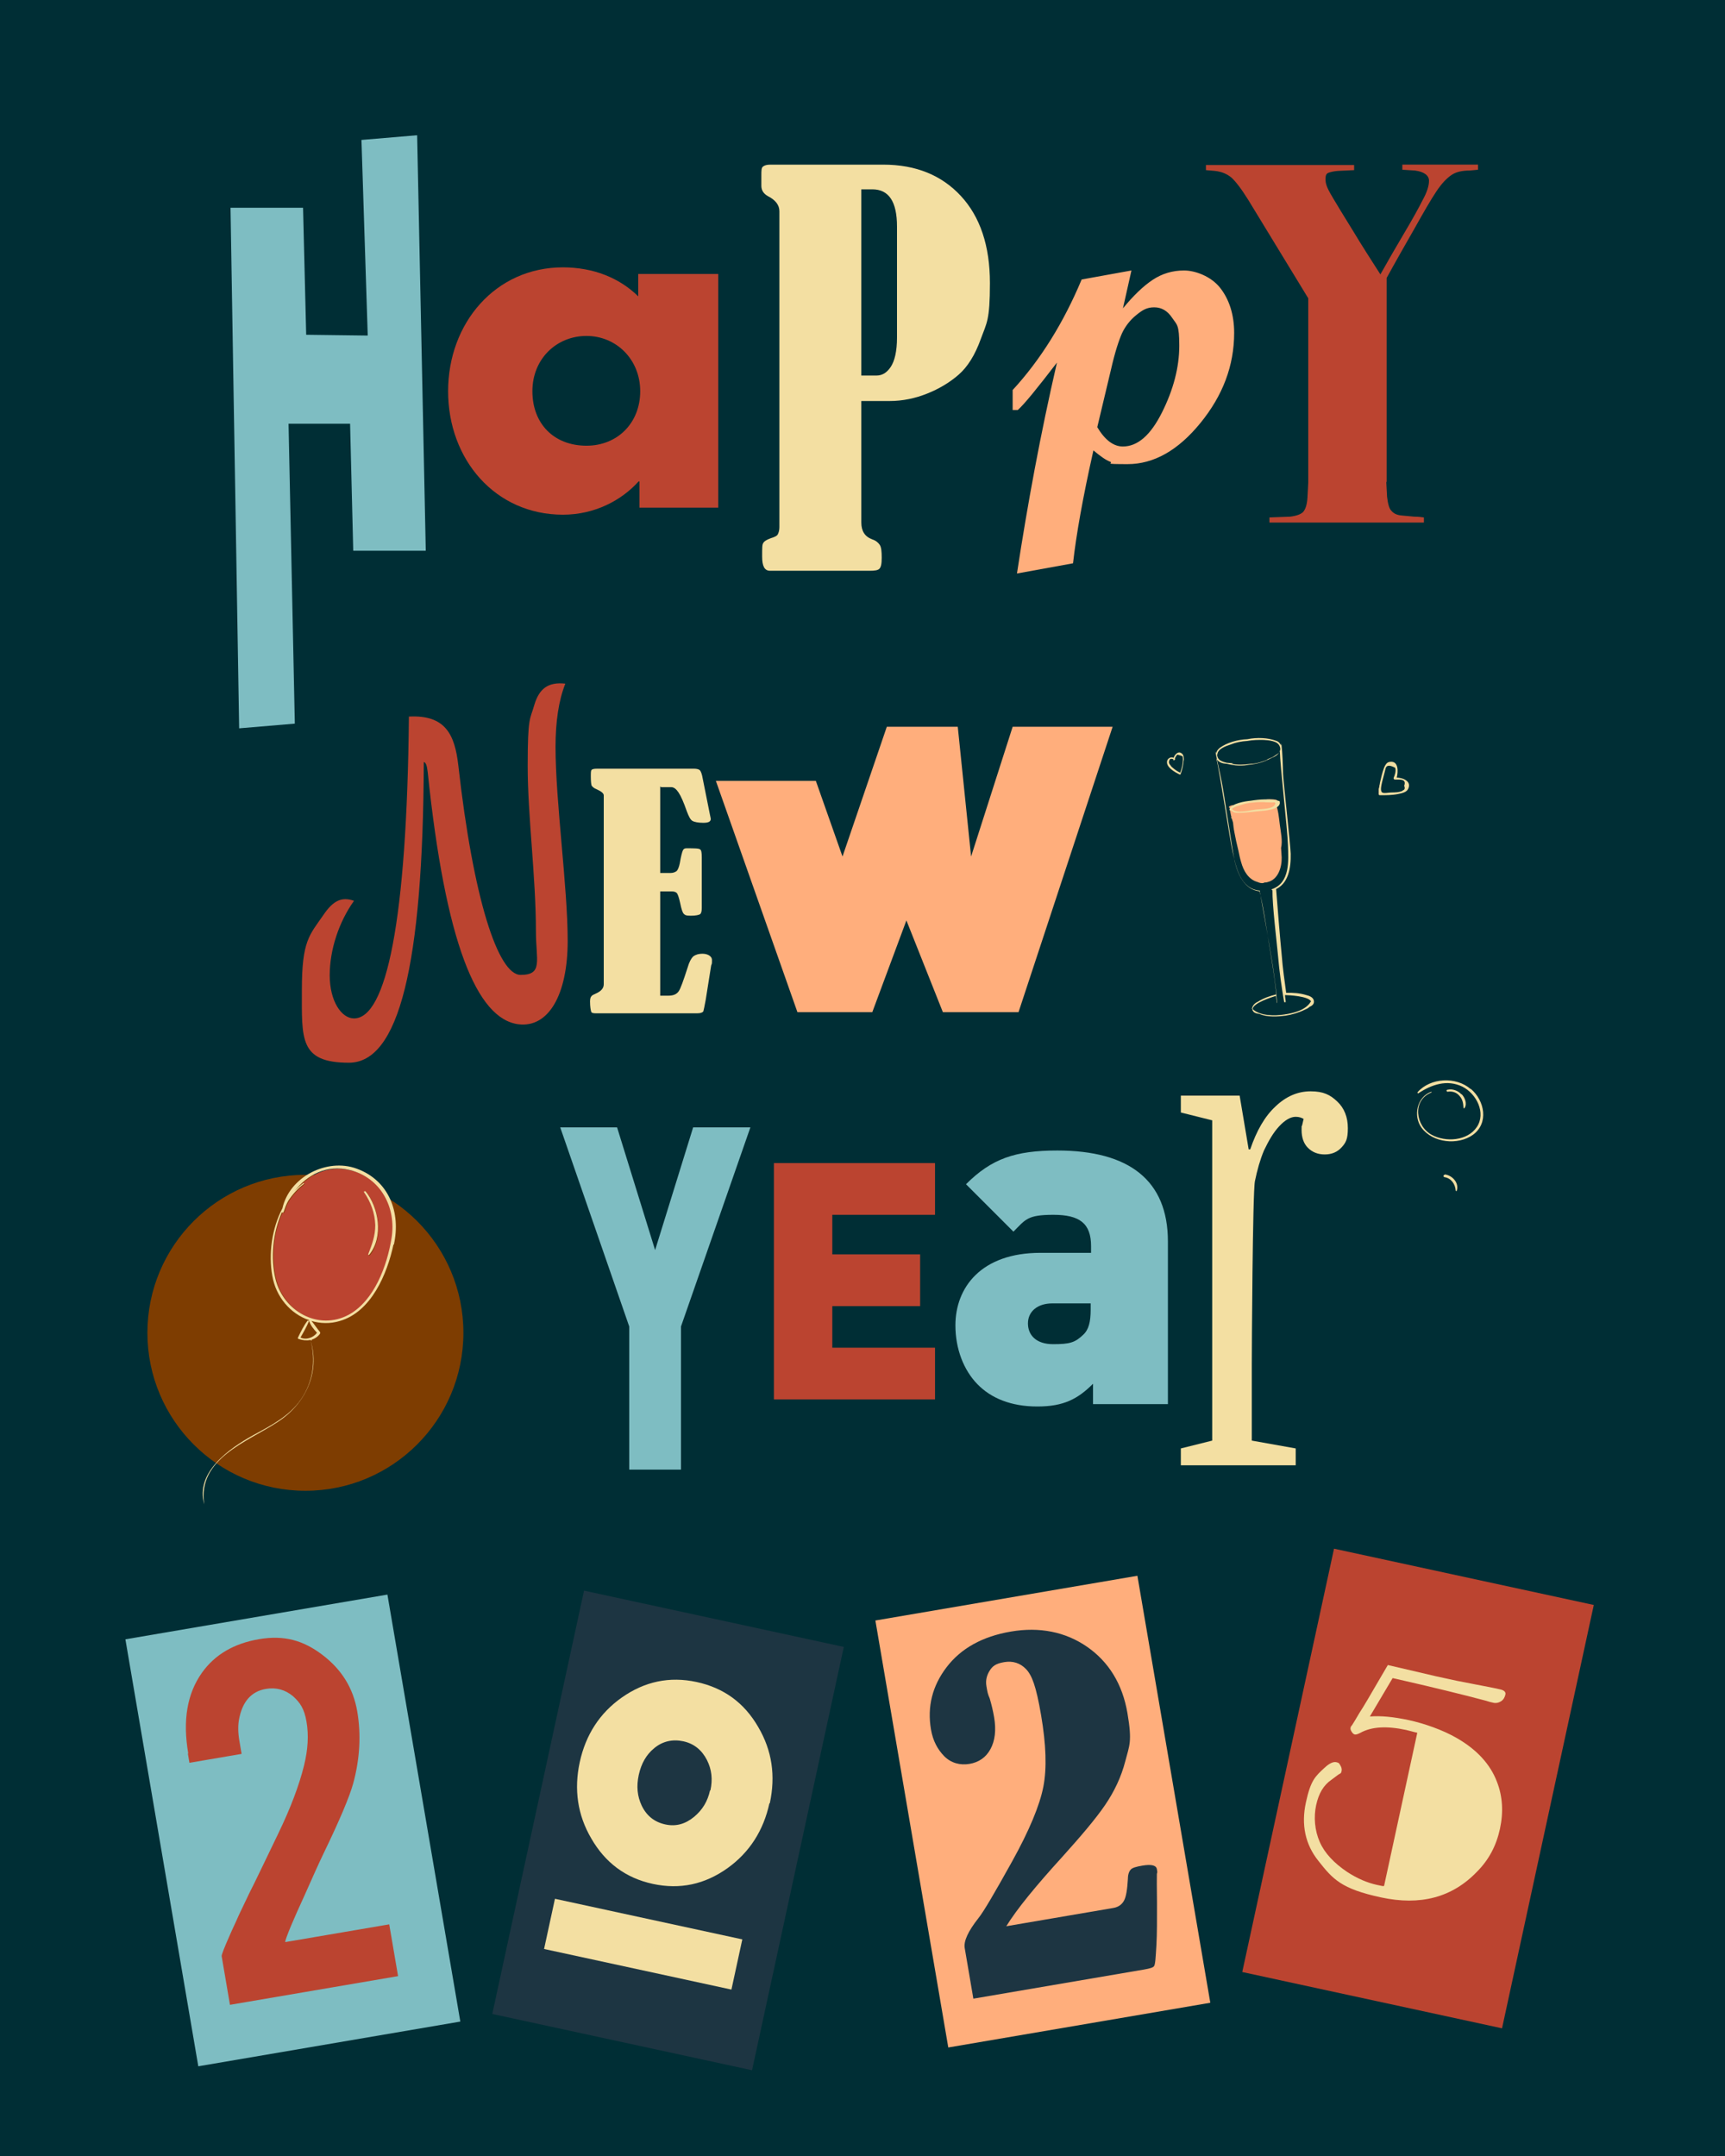 <svg id="eGFxpHcNAIk1" xmlns="http://www.w3.org/2000/svg" xmlns:xlink="http://www.w3.org/1999/xlink" viewBox="0 0 440 550" shape-rendering="geometricPrecision" text-rendering="geometricPrecision" project-id="0be150777c6545e08d19874daebfc05c" export-id="4f57b571700d4167b7c91d207d272709" cached="false" width="440" height="550">
<style><![CDATA[
#eGFxpHcNAIk10_tr {animation: eGFxpHcNAIk10_tr__tr 4000ms linear infinite normal forwards}@keyframes eGFxpHcNAIk10_tr__tr { 0% {transform: translate(74.7px,466.95px) rotate(-9.688deg)} 25% {transform: translate(74.7px,466.95px) rotate(10.07deg)} 50% {transform: translate(74.7px,466.95px) rotate(-9.688deg)} 75% {transform: translate(74.7px,466.95px) rotate(10.07deg)} 100% {transform: translate(74.7px,466.95px) rotate(-9.688deg)}} #eGFxpHcNAIk10_ts {animation: eGFxpHcNAIk10_ts__ts 4000ms linear infinite normal forwards}@keyframes eGFxpHcNAIk10_ts__ts { 0% {transform: scale(1,1)} 12.5% {transform: scale(1.168,1.168)} 25% {transform: scale(1,1)} 100% {transform: scale(1,1)}} #eGFxpHcNAIk13_tr {animation: eGFxpHcNAIk13_tr__tr 4000ms linear infinite normal forwards}@keyframes eGFxpHcNAIk13_tr__tr { 0% {transform: translate(266px,462.15px) rotate(-9.688deg)} 25% {transform: translate(266px,462.15px) rotate(10.07deg)} 50% {transform: translate(266px,462.15px) rotate(-9.688deg)} 75% {transform: translate(266px,462.15px) rotate(10.07deg)} 100% {transform: translate(266px,462.15px) rotate(-9.688deg)}} #eGFxpHcNAIk13_ts {animation: eGFxpHcNAIk13_ts__ts 4000ms linear infinite normal forwards}@keyframes eGFxpHcNAIk13_ts__ts { 0% {transform: scale(1,1)} 50% {transform: scale(1,1)} 62.5% {transform: scale(1.198,1.198)} 75% {transform: scale(1,1)} 100% {transform: scale(1,1)}} #eGFxpHcNAIk16_tr {animation: eGFxpHcNAIk16_tr__tr 4000ms linear infinite normal forwards}@keyframes eGFxpHcNAIk16_tr__tr { 0% {transform: translate(170.4px,466.95px) rotate(12.229deg)} 25% {transform: translate(170.4px,466.95px) rotate(-12.664deg)} 50% {transform: translate(170.4px,466.95px) rotate(12.229deg)} 75% {transform: translate(170.4px,466.95px) rotate(-12.664deg)} 100% {transform: translate(170.4px,466.95px) rotate(12.229deg)}} #eGFxpHcNAIk16_ts {animation: eGFxpHcNAIk16_ts__ts 4000ms linear infinite normal forwards}@keyframes eGFxpHcNAIk16_ts__ts { 0% {transform: scale(1,1)} 25% {transform: scale(1,1)} 37.5% {transform: scale(1.194,1.194)} 50% {transform: scale(1,1)} 100% {transform: scale(1,1)}} #eGFxpHcNAIk20_tr {animation: eGFxpHcNAIk20_tr__tr 4000ms linear infinite normal forwards}@keyframes eGFxpHcNAIk20_tr__tr { 0% {transform: translate(361.7px,456.25px) rotate(12.229deg)} 25% {transform: translate(361.7px,456.25px) rotate(-12.664deg)} 50% {transform: translate(361.7px,456.25px) rotate(12.229deg)} 75% {transform: translate(361.7px,456.25px) rotate(-12.664deg)} 100% {transform: translate(361.7px,456.25px) rotate(12.229deg)}} #eGFxpHcNAIk20_ts {animation: eGFxpHcNAIk20_ts__ts 4000ms linear infinite normal forwards}@keyframes eGFxpHcNAIk20_ts__ts { 0% {transform: scale(1,1)} 75% {transform: scale(1,1)} 87.5% {transform: scale(1.309,1.309)} 100% {transform: scale(1,1)}} #eGFxpHcNAIk28_tr {animation: eGFxpHcNAIk28_tr__tr 4000ms linear infinite normal forwards}@keyframes eGFxpHcNAIk28_tr__tr { 0% {transform: translate(323.083px,223.592px) rotate(-22.758deg)} 25% {transform: translate(323.083px,223.592px) rotate(13.135deg)} 50% {transform: translate(323.083px,223.592px) rotate(-22.758deg)} 75% {transform: translate(323.083px,223.592px) rotate(13.135deg)} 100% {transform: translate(323.083px,223.592px) rotate(-22.758deg)}} #eGFxpHcNAIk46_ts {animation: eGFxpHcNAIk46_ts__ts 4000ms linear infinite normal forwards}@keyframes eGFxpHcNAIk46_ts__ts { 0% {transform: translate(299.812px,194.768px) scale(0.583,0.583)} 25% {transform: translate(299.812px,194.768px) scale(1.22,1.22)} 50% {transform: translate(299.812px,194.768px) scale(0.583,0.583)} 75% {transform: translate(299.812px,194.768px) scale(1.22,1.22)} 100% {transform: translate(299.812px,194.768px) scale(0.583,0.583)}} #eGFxpHcNAIk47_ts {animation: eGFxpHcNAIk47_ts__ts 4000ms linear infinite normal forwards}@keyframes eGFxpHcNAIk47_ts__ts { 0% {transform: translate(355.535px,198.595px) scale(1,1)} 25% {transform: translate(355.535px,198.595px) scale(0.585,0.585)} 50% {transform: translate(355.535px,198.595px) scale(1,1)} 75% {transform: translate(355.535px,198.595px) scale(0.585,0.585)} 100% {transform: translate(355.535px,198.595px) scale(1,1)}} #eGFxpHcNAIk49_tr {animation: eGFxpHcNAIk49_tr__tr 4000ms linear infinite normal forwards}@keyframes eGFxpHcNAIk49_tr__tr { 0% {transform: translate(76.115px,342.498px) rotate(18.824deg)} 25% {transform: translate(76.115px,342.498px) rotate(-2.139deg)} 50% {transform: translate(76.115px,342.498px) rotate(18.824deg)} 75% {transform: translate(76.115px,342.498px) rotate(-2.139deg)} 100% {transform: translate(76.115px,342.498px) rotate(18.824deg)}} #eGFxpHcNAIk54 {animation: eGFxpHcNAIk54_c_o 4000ms linear infinite normal forwards}@keyframes eGFxpHcNAIk54_c_o { 0% {opacity: 1} 12.5% {opacity: 0} 25% {opacity: 1} 37.5% {opacity: 0} 50% {opacity: 1} 62.5% {opacity: 0} 75% {opacity: 1} 87.5% {opacity: 0} 100% {opacity: 1}} #eGFxpHcNAIk56 {animation: eGFxpHcNAIk56_c_o 4000ms linear infinite normal forwards}@keyframes eGFxpHcNAIk56_c_o { 0% {opacity: 0} 12.5% {opacity: 1} 25% {opacity: 0} 37.5% {opacity: 1} 50% {opacity: 0} 62.5% {opacity: 1} 75% {opacity: 0} 87.5% {opacity: 1} 100% {opacity: 0}} #eGFxpHcNAIk58 {animation: eGFxpHcNAIk58_c_o 4000ms linear infinite normal forwards}@keyframes eGFxpHcNAIk58_c_o { 0% {opacity: 0} 25% {opacity: 1} 50% {opacity: 0} 75% {opacity: 1} 100% {opacity: 0}} #eGFxpHcNAIk59 {animation: eGFxpHcNAIk59_c_o 4000ms linear infinite normal forwards}@keyframes eGFxpHcNAIk59_c_o { 0% {opacity: 0} 25% {opacity: 0} 50% {opacity: 1} 67.5% {opacity: 0} 92.5% {opacity: 0} 100% {opacity: 1}} #eGFxpHcNAIk60 {animation: eGFxpHcNAIk60_c_o 4000ms linear infinite normal forwards}@keyframes eGFxpHcNAIk60_c_o { 0% {opacity: 0} 17.5% {opacity: 0} 37.5% {opacity: 1} 55% {opacity: 0} 75% {opacity: 1} 92.5% {opacity: 0} 100% {opacity: 1}}
]]></style>
<rect width="440" height="550" rx="0" ry="0" fill="#002e35" stroke-width="0"/><path d="M141.7,190.5c0,14.1,3.1,35.7,3.1,49.5s-4.9,22.2-12.5,21.3c-10.7-1.3-18.7-20.9-23.2-64.3-.2-1.8-.5-2.5-1-2.6-.2,52.1-6.4,76.7-19.1,76.7s-12-6.1-12-18.6s1.9-13.9,5.5-19.1c2.5-3.7,4.7-4.7,7.8-3.6-3.8,5.3-6.2,12.4-6.2,19s3,11,6.2,11c8.2,0,13.5-24.7,14-77c9.4-.5,11.7,4.7,12.6,12.4c3.8,33.9,10.1,53.5,15.9,53.5s3.9-3.7,3.9-11.1c0-13.9-2.1-29.4-2.1-42.2s.6-11.7,1.7-15.6c1.2-4,3.4-5.9,7.9-5.4-1.7,4.3-2.5,9.7-2.5,16.2v0-.1Z" fill="#bb4430" stroke-width="0"/><path d="M168.4,200.6v22.1h2.6c.7,0,1.2-.2,1.6-.5.3-.3.6-1,.8-2c.3-1.8.6-2.9.8-3.3s.5-.5.9-.5c2,0,3.2,0,3.5.3.3.2.4.8.4,2v12.9c0,.8-.1,1.3-.4,1.6-.3.2-1.1.4-2.4.4s-1.5-.2-1.8-.5-.6-1.2-.9-2.7c-.3-1.4-.6-2.2-.8-2.5s-.7-.5-1.3-.5h-3v26.6h2.1c1.3,0,2.1-.4,2.6-1.1s1.2-2.7,2.3-6.1c.4-1.4.9-2.3,1.4-2.8.5-.4,1.3-.7,2.4-.7s2.4.5,2.4,1.6s0,.8-.2,1.4l-1.4,8.8c-.3,1.6-.5,2.6-.6,2.9-.2.3-.7.5-1.6.5h-25.8c-.7,0-1.1-.1-1.2-.4s-.3-1.2-.3-2.6.5-1.6,1.4-2c1.4-.6,2.1-1.4,2.1-2.4v-48.2c0-.5-.6-1-1.7-1.5-.8-.3-1.2-.7-1.4-1-.1-.3-.2-1.1-.2-2.2s0-1.6.2-1.8.6-.3,1.4-.3h24.7c.6,0,1.1.1,1.4.3s.5.7.7,1.5l2,10c.1.5.2.9.2,1c0,.7-.6,1-1.9,1s-2.3-.2-2.8-.5-.9-1.1-1.4-2.4c-.8-2.3-1.5-3.9-2.1-4.8s-1.2-1.4-1.9-1.4h-2.6l-.2-.2Z" fill="#f3dfa2" stroke-width="0"/><path d="M222.6,258.2h-19.2l-20.8-59h25.5l6.8,19.3l11.3-33.1h18.1l3.4,33.1l10.6-33.1h25.5l-24,72.8h-19.3l-9.3-23.4-8.7,23.4h.1Z" fill="#ffae7c" stroke-width="0"/><path d="M160.5,338.4l-17.6-50.8h14.5l9.7,31.3l9.7-31.3h14.6l-17.7,50.8v36.5h-13.2v-36.5v0Z" fill="#7ebdc2" stroke-width="0"/><path d="M197.4,357.1v-60.4h41.1v13.2h-26.2v10.1h22.4v13.2h-22.4v10.6h26.2v13.2h-41.1v.1Z" fill="#bb4430" stroke-width="0"/><path d="M278.8,358.2v-5.2c-3.9,3.9-7.5,5.8-14.2,5.8s-11.8-2.1-15.3-5.7-5.6-9-5.6-15c0-9.6,6.5-18.5,21.7-18.5h12.9v-1.7c0-5.8-2.9-8-9.6-8s-7.1,1.2-10.2,4.3l-12.1-12.1c6.5-6.5,12.5-8.6,23.3-8.6c18.3,0,28.2,7.6,28.2,23.2v41.5h-19-.1Zm-.5-25.7h-9.9c-3.8,0-6.2,2.1-6.2,5.1s2.1,5.3,6.4,5.3s5.6-.4,7.7-2.4c1.4-1.3,1.9-3.3,1.9-6.4v-1.7v0l.1.1Z" fill="#7ebdc2" stroke-width="0"/><path d="M332.6,285.5c-.6-.4-1.3-.6-2.1-.6-1.3,0-2.7.8-4.2,2.4s-2.7,3.7-3.9,6.2c-1,2.4-1.7,4.9-2.3,7.8-.6,2.8-.8,43.7-.8,46.7v19.5l11.2,2v4.3h-29.3v-4.3l8-2v-81.7l-8-2v-4.3h15l2.3,13.7h.4c1.6-4.7,3.7-8.4,6.4-10.9c2.7-2.6,5.7-3.9,9-3.9s5,.9,6.8,2.6s2.7,4,2.7,6.8-.5,3.7-1.6,4.9-2.5,1.8-4.3,1.8-3.2-.6-4.3-1.7-1.6-2.7-1.6-4.5s0-.8.1-1.1.2-.9.4-1.7v0h.1Z" fill="#f3dfa2" stroke-width="0"/><g id="eGFxpHcNAIk10_tr" transform="translate(74.7,466.95) rotate(-9.688)"><g id="eGFxpHcNAIk10_ts" transform="scale(1,1)"><g transform="translate(-74.7,-466.95)"><rect width="67.8" height="110.5" rx="0" ry="0" transform="translate(40.8 411.7)" fill="#7ebdc2" stroke-width="0"/><path d="M51.7,443.1c0-8.6,2.3-15.1,6.9-19.7c4-4,9.3-6,15.8-6s11.1,2.2,15.3,6.7s6.3,9.7,6.3,15.7-1.4,12.1-4.1,17.9c-1.5,3.2-5,8.7-10.5,16.4-1.5,2.1-3.7,5.4-6.7,9.9l-2.5,3.7c-1.6,2.4-2.8,4.3-3.6,5.7-.4.7-.6,1.1-.6,1.3h26.9v13.4h-43.5v-12.6c0-.3,1-2,3-5c.9-1.4,2-2.9,3.1-4.6l3.6-5.1c2.1-2.8,5.3-7.4,9.8-13.7c4.2-5.9,7.3-11.2,9.4-16c1.7-3.9,2.5-7.5,2.5-10.9s-.8-5.1-2.3-7c-1.7-2-3.9-3-6.5-3-3.8,0-6.5,2.2-8.1,6.6-.5,1.4-.8,3.2-.8,5.2v3.5h-13.5v-2.4v0h.1Z" fill="#bb4430" stroke-width="0"/></g></g></g><g id="eGFxpHcNAIk13_tr" transform="translate(266,462.15) rotate(-9.688)"><g id="eGFxpHcNAIk13_ts" transform="scale(1,1)"><g transform="translate(-266,-462.15)"><rect width="67.8" height="110.5" rx="0" ry="0" transform="translate(232.1 406.9)" fill="#ffae7c" stroke-width="0"/><path d="M251.5,489.4h28.1c1.3,0,2.3-.5,3-1.4s1.3-2.7,1.9-5.3c.2-1.1.6-1.8,1.1-2.2s1.5-.5,3.1-.5c2.3,0,3.5.5,3.5,1.5s0,.7-.2,1.2c-.2,1-.6,3.4-1.2,7.2-.7,4.1-1.3,7.8-2,10.8s-1.1,4.8-1.5,5.1c-.3.3-1.2.4-2.6.4h-44.2v-13.1c0-1.8,1.6-4.1,4.7-6.9c1.6-1.4,5.2-5.7,10.9-12.8s9.4-13,11.1-17.5s2.5-10.5,2.5-18.1-.6-10.4-1.8-12.2-3-2.7-5.2-2.7-3.1.5-4,1.5-1.5,2.2-1.5,3.8s0,2,.3,3.2c.2,1.7.3,3.3.3,4.9c0,3.4-.8,6-2.3,7.9s-3.5,2.8-5.9,2.8-4.6-1-6-3-2.2-4.4-2.2-7.3c0-5.9,2.2-10.9,6.6-15s10.3-6.2,17.7-6.2s13.7,2.4,18.5,7.1s7.3,10.9,7.3,18.4-.9,8.2-2.6,12-4.1,7.2-7,10.2-7.3,6.7-13,11.2c-7.8,6.1-13.6,11.1-17.1,15.1v0l-.3-.1Z" fill="#1d3542" stroke-width="0"/></g></g></g><g id="eGFxpHcNAIk16_tr" transform="translate(170.4,466.95) rotate(12.229)"><g id="eGFxpHcNAIk16_ts" transform="scale(1,1)"><g transform="translate(-170.4,-466.95)"><rect width="67.8" height="110.5" rx="0" ry="0" transform="translate(136.5 411.7)" fill="#1d3542" stroke-width="0"/><rect width="48.9" height="13.1" rx="0" ry="0" transform="translate(145.9 490.1)" fill="#f3dfa2" stroke-width="0"/><path d="M194.2,454.7c0,7.1-2.3,13.3-6.9,18.4-4.8,5.3-10.7,8-17.8,8s-13-2.7-17.8-8c-4.7-5.1-7-11.3-7-18.4s2.3-13.3,7-18.4c4.8-5.2,10.7-7.9,17.8-7.9s13,2.6,17.8,7.9c4.7,5.1,7,11.2,7,18.4v0h-.1Zm-15.4,0c0-2.9-.8-5.3-2.5-7.4-1.8-2.2-4.1-3.4-6.9-3.4s-5.2,1.1-6.9,3.3c-1.6,2-2.4,4.5-2.4,7.5s.8,5.4,2.4,7.5c1.8,2.3,4.1,3.4,6.9,3.4s5-1.2,6.8-3.5c1.7-2.2,2.5-4.6,2.5-7.4v0h.1Z" fill="#f3dfa2" stroke-width="0"/></g></g></g><g id="eGFxpHcNAIk20_tr" transform="translate(361.7,456.25) rotate(12.229)"><g id="eGFxpHcNAIk20_ts" transform="scale(1,1)"><g transform="translate(-361.7,-456.25)"><rect width="67.8" height="110.5" rx="0" ry="0" transform="translate(327.8 401)" fill="#bb4430" stroke-width="0"/><path d="M358.7,442.4c-1.2,0-2.2-.1-3.1-.1-5,0-8.8,1-11.3,3.2-.6.5-1,.7-1.3.7s-.6-.2-.9-.5-.5-.6-.5-.9s0-.4.2-.7l.5-1.4.7-2.1c.8-2.1,1.7-4.9,2.8-8.3l1.7-5.2l12.6.2h5.5c0,0,9.4-.2,9.4-.2h1.8c1,0,1.6.3,1.6,1s-.2,1.4-.7,1.9-1.1.8-1.8.8-1.1,0-2-.1c-6.4-.3-14.3-.5-23.7-.6h-.8l-3.6,10.8c2.6-.8,5.9-1.2,9.9-1.2s9,.6,13,1.9c5.6,1.8,9.7,4.7,12.3,8.7c2.2,3.3,3.3,7.2,3.3,11.6s-1.1,8.3-3.4,11.9c-4.8,7.8-12.3,11.6-22.6,11.6s-12.9-1.9-17.5-5.7c-4.2-3.4-6.3-8.1-6.3-13.9s.9-7,2.8-9.7c.9-1.3,1.8-2,2.6-2s.8.2,1.2.6.6.9.6,1.3s0,.6-.3.8-.8.9-1.8,2c-1.6,1.7-2.4,4-2.4,7.1s1,6.4,2.9,9c1.8,2.5,4.7,4.5,8.5,6c2.9,1.1,5.6,1.6,8.1,1.6s.9,0,1.8-.1v-40.2v0l.2.2Z" fill="#f3dfa2" stroke-width="0"/></g></g></g><path d="M108.6,140.5h-18.5c0-.1-.8-32.4-.8-32.4h-15.7c0-.1,1.6,76.5,1.6,76.5L61,185.8L58.8,53h18.5c0,.1.8,32.4.8,32.4l15.7.2-1.6-49.9l14.2-1.2l2.2,105.9v0v.1Z" fill="#7ebdc2" stroke-width="0"/><path d="M143.5,68.2c7.9,0,14.5,2.7,19.3,7.4v-5.7h20.4v59.6h-20.1v-6.7h-.2c-4.4,4.9-11.3,8.5-19.3,8.5-17.3,0-29.3-14.1-29.3-31.5s12.1-31.6,29.3-31.6v0h-.1Zm6.1,45.5c7.9,0,13.7-5.8,13.7-13.9s-6.1-14.1-13.7-14.1-13.8,5.8-13.8,14.1s5.5,13.9,13.8,13.9Z" fill="#bb4430" stroke-width="0"/><path d="M219.7,102.3v31c0,2.2.9,3.6,2.8,4.3.9.3,1.5.8,1.9,1.4s.5,1.7.5,3.3-.2,2.4-.6,2.8-1.2.5-2.5.5h-25.4c-1.4,0-2-1.2-2-3.6s0-3.1.3-3.5c.2-.4.8-.8,1.9-1.2c1-.3,1.6-.6,1.8-1s.4-1,.4-1.8v-80.6c0-1.6-1-2.9-3-3.9-1-.6-1.6-1.4-1.6-2.6v-2.7c0-1.1,0-1.9.4-2.2s.9-.5,1.9-.5h28.8c8.3,0,14.9,2.7,19.8,8s7.4,12.7,7.4,22.2-.8,10.1-2.3,14.2c-1.5,4.2-3.4,7.2-5.7,9.2s-5,3.6-8,4.8-6.2,1.9-9.6,1.9h-7v0h-.2Zm0-54v47.5h3.9c1.4,0,2.6-.7,3.6-2.2s1.6-4,1.6-7.5v-28.3c0-6.4-2.1-9.5-6.3-9.5h-2.9v0h.1Z" fill="#f3dfa2" stroke-width="0"/><path d="M286.4,78.7c2.7-3.3,5.2-5.7,7.6-7.3s5.1-2.4,8-2.4s6.9,1.5,9.2,4.4s3.6,6.8,3.6,11.5c0,8.4-2.9,16-8.6,23s-11.9,10.5-18.6,10.5-3.4-.2-4.4-.6c-1.1-.4-2.5-1.4-4.3-2.9-2.7,12-4.4,21.6-5.2,28.8l-14.3,2.6c2.7-17.7,6-35.6,10.2-53.8-5,6.5-8.3,10.6-10,12.1h-1.3v-5.1c7.1-7.7,13-17.2,17.6-28.2L288.6,69l-2.2,9.8v0-.1ZM279.9,109c1.9,3.2,4.1,4.9,6.5,4.9c3.8,0,7.1-2.9,10-8.7s4.4-11.5,4.4-17-.6-5.3-1.8-7.1-2.7-2.7-4.6-2.7-3,.7-4.6,2-2.8,2.9-3.6,4.6c-.8,1.8-1.8,4.8-2.8,9.2l-3.5,14.7v0v.1Z" fill="#ffae7c" stroke-width="0"/><path d="M353.6,122.9l.2,3.8c.2,1.7.5,3,1.1,3.6.6.7,1.4,1.1,2.6,1.2s2.2.2,3.2.3c1,0,1.8.1,2.5.2v1.3h-39.4v-1.3l5.3-.2c1.6-.2,2.7-.6,3.3-1.2.6-.7,1-1.9,1.1-3.7l.2-3.8v-47L318.4,51c-1.8-2.9-3.3-4.8-4.3-5.7-1.1-.9-2.4-1.5-4.2-1.7l-2.3-.2v-1.3h37.8v1.3l-4.2.2c-1.1.1-1.9.3-2.4.5s-.7.7-.7,1.5.1,1.2.3,1.8.7,1.6,1.6,3.1s2.5,4.2,5,8.2c2.4,4,4.8,7.7,7.1,11.3c1.8-3.2,3.8-6.7,6-10.4s3.8-6.6,4.8-8.6c1.1-2,1.6-3.6,1.6-4.9s-1.2-2.3-3.6-2.6l-3.2-.2v-1.3h19.3v1.3l-2.1.2c-1.8,0-3.4.3-4.6,1.1s-2.5,2.1-3.9,4.2-3.2,5.2-5.6,9.5c-2.4,4.2-4.8,8.4-7.1,12.6v52.1v0l-.1-.1Z" fill="#bb4430" stroke-width="0"/><g id="eGFxpHcNAIk28_tr" transform="translate(323.083,223.592) rotate(-22.758)"><g transform="translate(-323.083,-223.592)"><path d="M323.1,224c-.3,0-.4.3-.1.4s.4-.3.1-.4Z" fill="#f3dfa2" stroke-width="0"/><path d="M325.6,222.9c0,0,0-.1-.1-.2s-.1-.1-.2-.1c0,0-.1,0-.2.1c0,0,0,.2,0,.2s0,.1.1.2c.2.2.5,0,.4-.2v0Z" fill="#f3dfa2" stroke-width="0"/><path d="M325.9,219.6c-.1,0-.2,0-.3,0s-.1.2,0,.2c0,0,.1.1.3.2.3,0,.4-.3.1-.4v0h-.1Z" fill="#f3dfa2" stroke-width="0"/><path d="M324.2,222.3c-.2,0-.2.2,0,.3s.2-.2,0-.3Z" fill="#f3dfa2" stroke-width="0"/><path d="M323.6,223.7c-.2,0-.3.3,0,.3s.3-.3,0-.3Z" fill="#f3dfa2" stroke-width="0"/><path d="M325.9,220.5c-.2,0-.3.3-.1.4s.3-.3.1-.4Z" fill="#f3dfa2" stroke-width="0"/><path d="M319.9,213.6c0-.1-.1-.3-.2-.4c0,0-.1,0-.1,0c0,.2,0,.3,0,.5s.4.2.3,0v0-.1Z" fill="#f3dfa2" stroke-width="0"/><path d="M320.1,210.1c-.2,0-.2.2,0,.3s.2-.2,0-.3Z" fill="#f3dfa2" stroke-width="0"/><path d="M320.7,212.3c0,0-.1,0-.2,0q0,0-.1.2c-.1.3.3.4.3,0q0-.1,0-.2v0Z" fill="#f3dfa2" stroke-width="0"/><path d="M320.1,211c-.2,0-.3.3,0,.3s.3-.3,0-.3Z" fill="#f3dfa2" stroke-width="0"/><path d="M321.2,207.8c-.2,0-.2.2,0,.3s.2-.2,0-.3Z" fill="#f3dfa2" stroke-width="0"/><path d="M321,205.6c-.2,0-.3.3,0,.3s.3-.3,0-.3Z" fill="#f3dfa2" stroke-width="0"/><path d="M320.1,209.2c0,0-.1.1,0,.2s.1-.1,0-.2Z" fill="#f3dfa2" stroke-width="0"/><path d="M320.7,206.2c-.2,0-.3.2,0,.3s.3-.2,0-.3Z" fill="#f3dfa2" stroke-width="0"/><path d="M332.5,207.3c.4.2.8-.5.4-.8-1.3-.9-2.8-1.2-4.4-1.5-1.5-.6-3.1-1.1-4.7-1-.2,0-.3,0-.5,0c0,0,0,0,0,0-.4-.3-1-.5-1.5-.6c0,0-.1,0-.2,0c0,0-.2,0-.3,0-.2,0-.3.2-.2.4c0,0,0,0,.1,0-.4,1.1-.6,2.5-.7,3.8-.5,1.5-.8,3.2-1.1,4.7-.1.8-.3,1.6-.4,2.4-.2,1-.4,2-.5,3-.3,2.3,0,4.8,1.9,6.3c0,0,0,0,0,0s0,0,.1.1c.3.3.7.6,1.1.7c0,0,0,0,.1,0c0,0,.1,0,.2,0c.2,0,.5.2.8.2c2.8.5,4.9-2.1,5.8-4.4.3-.8.5-1.5.8-2.3c0,0,0,0,0,0c1.1-1.5,1.5-3.8,2-5.6s1.1-3.6,1.1-5.4v0h.1Z" fill="#ffae7c" stroke-width="0"/><path d="M323.6,227.5c3.9.1,6.1-3.6,7.4-6.9.9-2.4,5.2-17.1,6.1-19.6.9-2.3,1.8-4.6,2.5-7c0,0,0-.2,0-.3c0,.1-.1.3-.2.5c0-.6-.2-1.2-.7-1.6-1.6-1.5-4.1-2.7-6.6-3.2-2.4-.9-5.2-1.2-7.3-.7-.7.2-1.2.5-1.4,1c0-.2,0-.5.1-.7c0,.1-.1.3-.2.4-.5,2.4-.9,4.9-1.4,7.3-.5,2.6-4.3,17.4-4.8,20-.6,3.4-.6,7.8,2.9,9.7-.8,3.7-2.9,13.1-3.8,16.8-.7,3.1-1.6,6.1-2.4,9.1-1.7-.3-3.5-.4-5.2-.1-.7,0-1.5.3-1.9.9c0,0-.2,0-.1.1c0,0,0,0,0,0s0,.1,0,.2c-.2.9.5,1.4,1.2,1.8c1.5,1.6,4.2,2.5,6,3c1.6.4,3.4.6,5.1.5.4,0,.9,0,1.4-.2.7,0,1.4-.2,1.6-.9.3-.9-.5-1.7-1.2-2.2-1.3-1.1-2.9-1.9-4.5-2.5.8-3,1.6-6.1,2.6-9.1c1.1-3.6,4.1-12.8,5.3-16.4v0l-.5.1Zm-.1-37.4c.6-1.4,2.9-1.2,4.2-1.1c1.3,0,2.8.3,4.2.8c1.4.3,2.9.9,4,1.4c1.2.6,3.2,1.6,3.1,3.1c0,.8-.5,1.3-1.1,1.5-.5.1-1.1.2-1.6.3-.5,0-1.1,0-1.5,0c0,0-.1.1,0,.1s.3,0,.4,0c-1.6,0-3.3-.1-4.8-.7-1.6-.4-3.1-1-4.5-1.9.1,0,.2,0,.4.1c0,0,0,0,0-.1-.4-.2-.9-.4-1.4-.7-.4-.3-.9-.7-1.2-1.1-.4-.5-.5-1.1-.2-1.9v0v.2ZM315.1,255c0,0,.1.1.1,0c.2-.6.3-1.2.5-1.7.9.4,5.5,2.6,5.5,4.1c0,0,0,0-.1,0-2,1.5-5.2,1-7.5.4-2.4-.6-5.8-2-6.9-4.4.7-1.4,5.8-.9,6.8-.8-.2.6-.3,1.2-.5,1.7c0,0,.1.1.1,0c1.2-3.7,2.2-7.5,3.1-11.3.8-3.6,3.3-12.9,3.7-16.5.2,0,.3-.2.1-.3-4.3-2.3-3.2-7.8-2.5-11.7.7-3.8,4.8-19.8,5.4-23.6c0,0,0,0,0,.1.2,1.1,1,1.7,2,2.2c1.6,1.2,3.3,2,5.2,2.4c1.9.6,3.8.8,5.7.6c1,0,2.1,0,2.8-.9c0,0,0,0,0,0-1.4,3.5-6,19.4-7.4,23-1.4,3.7-3.2,9.1-8.1,8.8-.2,0-.2.2,0,.3-1.5,3.4-4.1,12.6-5.2,16.1-1.2,3.7-2.2,7.5-3.1,11.4v0l.3.1Z" fill="#f3dfa2" stroke-width="0"/><path d="M333.6,207.2c-1.6-1.5-4.7-2.5-6.8-3-1.3-.4-4.7-1.3-5.8-.1-.2.2.1.6.3.4c0,0,0,0,0,0c.2.7.6,1,1.3,1.3c1.6.7,3.3,1.1,4.9,1.6c1.2.4,5.3,1.9,6,.1c0,0,0-.2,0-.2v0l.1-.1Zm-1.4.2c-.8,1.1-3.9-.3-5-.6-1.4-.4-5.2-.9-5.6-2.5c0,0,0,0,0,0c.8-.4,2.4,0,3.1,0c.9.1,1.7.3,2.6.6c1,.3,2.1.7,3,1.2.4.2.7.3,1.1.5.5.3,1.3.2.8.9v0-.1Z" fill="#f3dfa2" stroke-width="0"/></g></g><g id="eGFxpHcNAIk46_ts" transform="translate(299.812,194.768) scale(0.583,0.583)"><path d="M315.5,189.3c0-1,0-2.4-1-3-1.5-1.1-2.9.5-3.5,2-.9-.6-2.5.1-2.8,1.3-.7,2.8,3.6,5.1,5.5,6c.2,0,.4,0,.4-.2.7-1.9,1.2-4,1.3-6v0l.1-.1Zm-6.2,1.9l-.3-.8c0-1.6.7-2,1.9-1.5c0,0,0,.2,0,.3c0,.2.3.3.4.1c0,0,0,0,0-.1.2,0,.5-.1.4-.4c0,0,0-.1-.1-.2.1-.3.3-.7.5-1s.3-.5.6-.7c.7.2,1.5.4,2.2.7.2.3.2,1.1.2,1.5c0,1.9-.5,3.9-1.2,5.7-1.2-.6-2.3-1.3-3.3-2.2-.5-.4-.9-.9-1.2-1.4v0h-.1Z" transform="translate(-311.812,-190.768)" fill="#f3dfa2" stroke-width="0"/></g><g id="eGFxpHcNAIk47_ts" transform="translate(355.535,198.595) scale(1,1)"><path d="M349.3,187.6c.4-1.5.5-4.4-1.8-4-.8.1-1.1.8-1.4,1.4-.5,1.3-.8,2.7-1.1,4c0,.2,0,.3-.1.5c0,.3-.1.7-.2,1c0,.1,0,.2,0,.2c0,.4,0,.7,0,1.1c0,.2.1.3.3.3c1.5,0,3.1,0,4.6-.3.9-.2,2.2-.4,2.6-1.3c1-2-1.4-2.9-3-2.9v0h.1Zm1.6,3.3c-.8.5-2.2.5-3,.5-.5,0-1.9.3-2.3,0-.6-.4-.2-1.9,0-2.8.2-.8.4-1.5.6-2.3l.2-.8c.2-1.1,1-1.2,2.5-.4.3.8-.1,1.9-.4,2.6c0,.2.1.4.3.4.3,0,.7,0,1,0c1.4,0,1.8.5,1.4,1.6.3.7.1,1.1-.5,1.2v0h.2Z" transform="translate(-348.568,-187.831)" fill="#f3dfa2" stroke-width="0"/></g><circle r="40.3" transform="translate(77.9 340)" fill="#7e3d01" stroke-width="0"/><g id="eGFxpHcNAIk49_tr" transform="translate(76.115,342.498) rotate(18.824)"><g transform="translate(-76.115,-342.498)"><path d="M90.2,309.6c-1.3-7.8-7.5-13.8-15.7-13-5.9.5-9.9,4.6-11.6,9.7.4-.9.9-1.8,1.5-2.7c0-.1.2,0,.2.1-1.1,1.7-1.9,3.5-2.4,5.4-.2,1-.2,2.1-.2,3.1c0,.2-.2.3-.4.2-.6,5.8,1,12,4,16.7c4.5,7,14.7,9.1,20.6,2.5c5-5.5,5.2-15,4-22v0Zm-4.3,5.8c0-2.6.2-5.1-.7-7.6-1-2.9-2.9-5.2-5.4-7-.2-.1,0-.5.2-.3c4.5,2.8,8.1,9.6,6.2,15c0,.2-.4.2-.3,0v0-.1Z" fill="#bb4430" stroke-width="0"/><path d="M91.1,311c-.9-8.3-6.4-15.1-15.2-15.3-8.1-.2-15.6,7.5-14.7,15.7-.9,5.8.4,12.2,3.1,17.1c2.6,4.8,7.5,7.7,12.5,7.7v0c.7,1.1,1.9,1.8,3,2.4-.5,1.5-2,2.7-3.6,2.5.3-1.5.6-3.1.7-4.6c0-.2-.3-.2-.4,0-.5,1.5-.7,3.2-.9,4.8c0,.2,0,.3.3.3c2.1,0,4-.9,4.7-3c0-.1,0-.3-.1-.4-1-.6-2-1.4-3-2c2.3-.1,4.7-.8,6.8-2.3c6.9-4.8,7.6-15.3,6.7-22.9v0h.1ZM86,331.6c-6,6.5-16.1,4.5-20.6-2.5-3-4.7-4.5-10.9-4-16.7.1.1.4,0,.4-.2c0-1,0-2.1.2-3.1.5-1.9,1.3-3.8,2.4-5.4c0-.1,0-.2-.2-.1-.6.8-1.1,1.7-1.5,2.7c1.7-5.1,5.7-9.2,11.6-9.7c8.2-.7,14.4,5.3,15.7,13c1.2,7,1,16.5-4,22v0Z" fill="#f3dfa2" stroke-width="0"/><path d="M79.8,300.5c-.2-.1-.4.2-.2.3c2.4,1.8,4.3,4.1,5.4,7c.9,2.6.8,5,.7,7.6c0,.2.3.2.3,0c2-5.4-1.6-12.2-6.2-15v0v.1Z" fill="#f3dfa2" stroke-width="0"/><path d="M79.2,340.8c-.1-.2-.4,0-.3.2c2.9,4.4,4,9.8,2.5,15-1.4,5-5.1,8.8-8.6,12.6-4.6,5.1-11,13.7-6.1,20.7c0,0,.1,0,0,0-5.5-10.5,5.3-18.6,11-26c5.1-6.5,6.2-15.3,1.2-22.3v0l.3-.2Z" fill="#f3dfa2" stroke-width="0"/></g></g><path id="eGFxpHcNAIk54" d="M375.1,277.8c-3.7-3.2-10.2-2.9-13.5.8-.1.1,0,.4.2.3c3.3-2.2,7.3-3.6,11.2-1.7c3.6,1.8,6.1,6.7,3.7,10.3s-8,3.9-11.5,2c-4.1-2.2-5.1-8.8-.1-10.8.1,0,0-.2,0-.2-3.7,1.3-4.7,6.2-2.5,9.2c2.9,3.9,9.3,4.5,13.1,1.8c4.1-3,3-8.7-.5-11.7v0h-.1Z" fill="#f3dfa2" stroke-width="0"/><path d="M372.8,279.2c-.9-1-2.3-1.5-3.6-1.2-.4,0-.2.6.1.5c1.1-.2,2.3.2,3,1.1.8.9.9,1.8,1,3c0,.2.2.2.3,0c.7-1.1,0-2.7-.8-3.5v.1Z" fill="#f3dfa2" stroke-width="0"/><path id="eGFxpHcNAIk56" d="M370.2,298c-2.9-.9-7.2.4-8,3.6c0,.2.2.3.3.1c1.5-2.4,4-3.9,6.9-3.4c3.1.6,4.6,3.6,3.8,6.5-.8,3-3.9,5.3-6.9,3.7-2.7-1.4-4.2-4.9-2.7-7.7c0,0,0-.2-.1,0-1.8,2.9-.3,6.7,2.6,8.2c3.1,1.6,6.4-.3,7.5-3.4c1.2-3.1,0-6.7-3.3-7.7v0l-.1.1Z" opacity="0" fill="#f3dfa2" stroke-width="0"/><path d="M368.5,299.7c-.4,0-.4.6,0,.6c1.7.3,2.7,1.8,2.8,3.4c0,.2.3.2.3,0c.6-2-1.2-3.9-3.1-4.1v0v.1Z" fill="#f3dfa2" stroke-width="0"/><path id="eGFxpHcNAIk58" d="M394.2,307.3c-2.1,1.1-3.5,3.3-5.1,5-1.7,1.8-3.5,3.6-5.3,5.4-3.7,3.6-7.7,7-11.4,10.6-.5.4.1,1.3.7.9c4.2-3.1,8.1-6.8,11.8-10.4c1.9-1.9,3.8-3.8,5.7-5.7c1.5-1.6,3.5-3.1,4.3-5.2.2-.4-.4-.7-.7-.5v0-.1Z" opacity="0" fill="#f3dfa2" stroke-width="0"/><path id="eGFxpHcNAIk59" d="M396.6,357.3c-1.5-1.1-3.5-1.5-5.2-2.2-2-.8-3.9-1.7-5.8-2.8-3.5-2-6.8-4.4-10-6.8-.5-.4-1,.4-.6.8c3,3,6.6,5.4,10.3,7.4c3,1.7,7.5,4.3,11.1,4.3.5,0,.6-.6.2-.8v0v.1Z" opacity="0" fill="#f3dfa2" stroke-width="0"/><path id="eGFxpHcNAIk60" d="M405.8,327.6c-2.5,0-5,.9-7.5,1.5-2.6.6-5.2,1.3-7.8,1.9-5.4,1.3-10.8,2.6-16.1,4-.6.1-.3,1,.2.9c5.4-1.2,10.8-2.5,16.2-3.8c2.6-.6,5.2-1.2,7.8-1.9c2.4-.6,5.1-.9,7.3-2c.3-.2.2-.7-.2-.7v0l.1.1Z" opacity="0" fill="#f3dfa2" stroke-width="0"/></svg>

